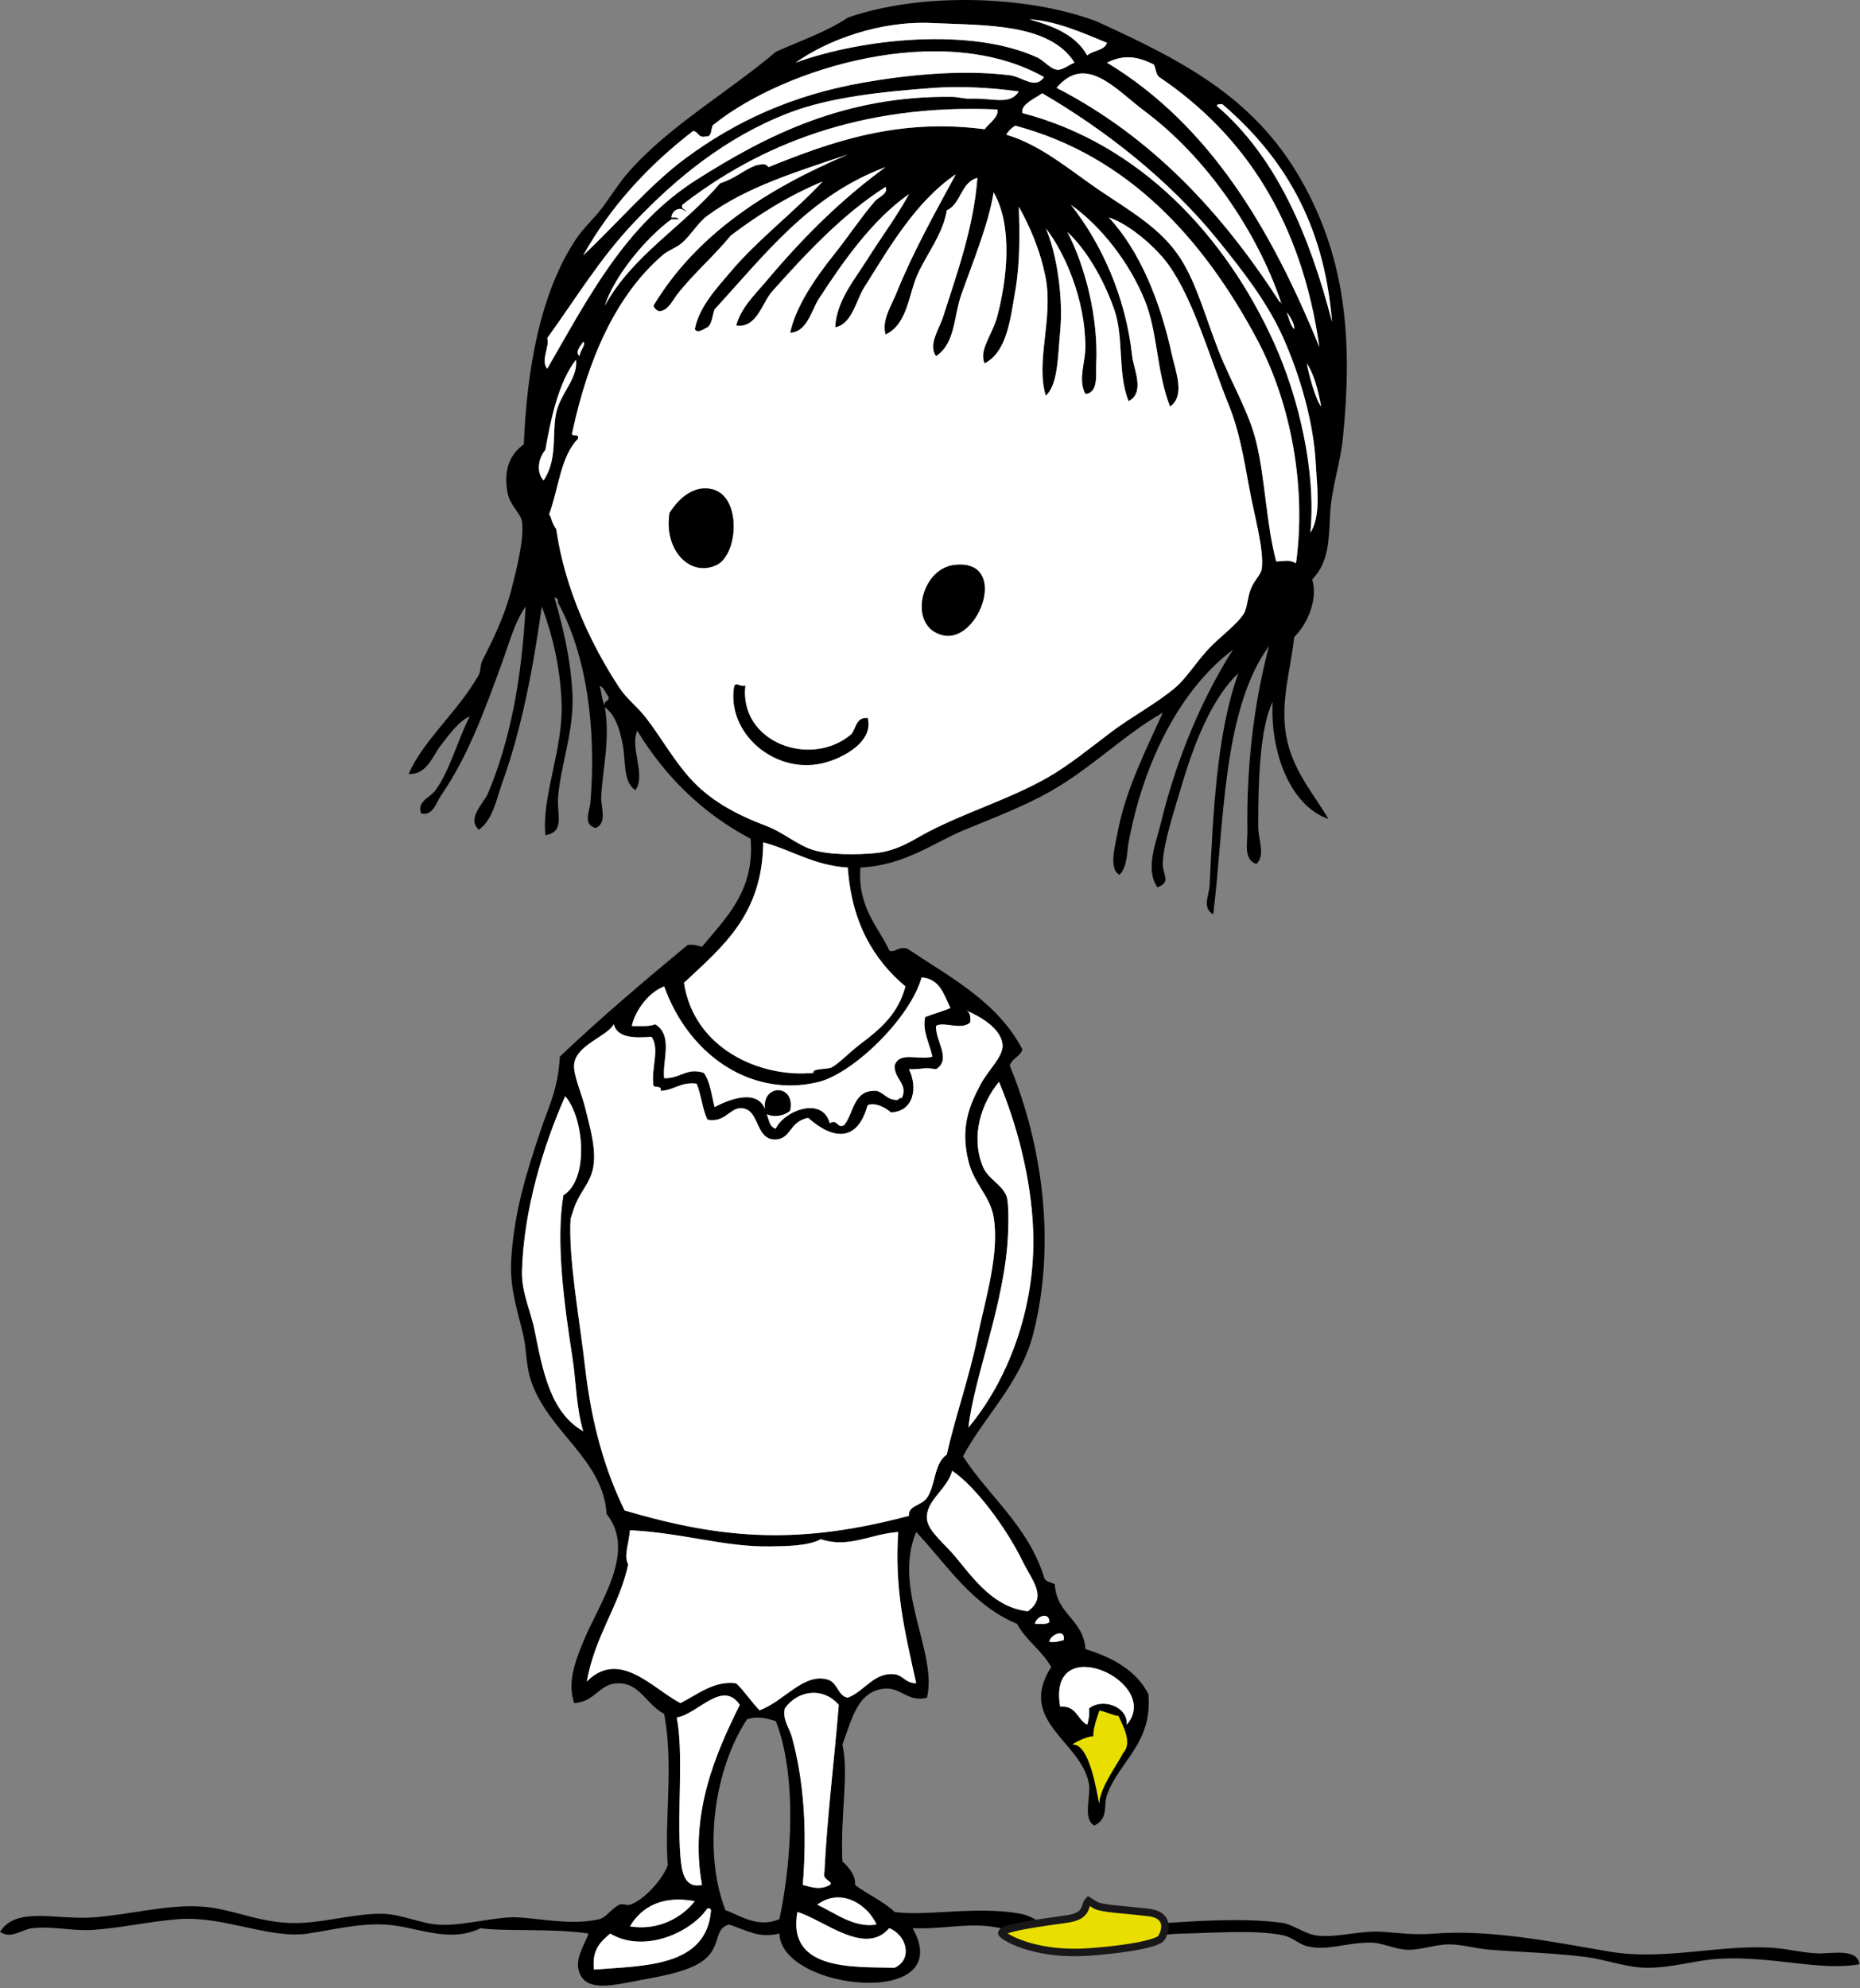 <?xml version="1.0" encoding="utf-8"?>
<!-- Generator: Adobe Illustrator 16.0.0, SVG Export Plug-In . SVG Version: 6.00 Build 0)  -->
<!DOCTYPE svg PUBLIC "-//W3C//DTD SVG 1.1//EN" "http://www.w3.org/Graphics/SVG/1.1/DTD/svg11.dtd">
<svg version="1.1" id="Ebene_1" xmlns="http://www.w3.org/2000/svg" xmlns:xlink="http://www.w3.org/1999/xlink" x="0px" y="0px"
	 width="248px" height="265px" viewBox="0 0 248 265" enable-background="new 0 0 248 265" xml:space="preserve">
<rect x="0" y="0" width="248" height="265" fill="#808080" stroke="none"/>
<g id="XMLID_1_">
	<g>
		<path d="M128.85,134.68c0.46,0.24,0.61,0.79,0.51,1.59c-1.189,1.12-3.6-0.2-4.56,0.48c-0.06,2.1,2.12,4.43,0,5.76
			c-1.7-0.3-1.62,0.021-3.6,0c1.2,2.49,0.64,5.61-2.4,5.76c-0.66-0.609-2.16-1.42-3.12-0.96c-1.38,5.03-4.71,4.55-7.92,1.681
			c-2.62,0.5-2.24,2.97-4.56,2.88s-2-3.521-3.84-4.08c-1.97-0.601-2.39,1.93-5.04,1.439c-0.67-1.41-0.82-3.34-1.44-4.8
			c-2.18-0.26-2.95,0.89-4.8,0.96c0.21-0.78-0.78-0.34-0.96-0.72c-0.32-2.33,0.88-4.83-0.24-6.48c-2.43,0.19-4.59,0.11-5.04-1.68
			c-0.9,1.65-4.95,2.72-5.28,5.28c-0.18,1.39,1.01,4.01,1.44,5.76c0.48,1.98,1.07,3.98,1.2,6c0.25,4.08-1.92,4.68-2.88,8.16
			c-0.05,0.16-0.23,0.72-0.24,0.72c-0.32,5.24,1.24,13.67,1.92,19.68c0.89,7.931,2.78,14.101,5.28,19.2
			c13.56,4.03,23.69,4.49,37.92,0.721c-0.14-1.381,1.64-1.32,2.4-2.4c1.18-1.68,0.89-4.57,2.641-5.76
			c1.05-4.811,2.96-10.141,4.079-15.601c1.061-5.18,2.99-11.21,2.16-16.08c-0.47-2.79-2.609-4.38-3.359-7.439
			c-1.08-4.44,0.06-7.311,1.68-10.32c0.94-1.75,2.92-3.59,2.88-5.04C133.62,137.12,130.689,135.479,128.85,134.68z M242.399,260.35
			c1.851,0.061,5.261-0.729,5.521,1.44c-5.21,0.97-11.44-1.12-18.72-0.721c-3,0.171-6.04,1.16-9.36,1.2
			c-2.88,0.03-5.59-1.08-8.4-1.439c-4.17-0.53-8.6-0.65-12.72-0.96c-1.9-0.141-3.76-0.721-5.52-0.721
			c-1.801,0-3.71,0.761-5.521,0.721c-1.71-0.04-3.38-0.98-5.04-0.96c-3.42,0.04-5.66,1.159-8.399,0.479
			c-1.011-0.25-1.91-1.18-3.12-1.439c-3.62-0.79-9.73-0.301-13.44-0.24c-5.38,0.09-10.49,2.26-16.08,1.68
			c-3.24-0.33-6.17-2.25-9.6-2.64c-3.53-0.41-6.54,0.41-10.32,0.24c6.08,10.77-17.54,8.38-17.76,0.72c-2.85,0.66-4.26-0.43-6.72-1.2
			c-1.92,0.5-1.12,2.55-2.88,4.32c-1.8,1.8-5.51,2.45-9.12,3.12c-3.46,0.64-6.89,1.55-7.92-0.96c-0.74-1.811,0.58-3.62,1.2-5.28
			c-4.65-0.73-11.49-0.25-14.4-0.72c-4.29,2.1-8.55-0.25-12.72-0.48c-3.42-0.19-6.8,0.66-10.32,1.2c-5.04,0.77-11.3-2.4-17.28-1.92
			c-3.92,0.31-7.83,1.22-11.52,1.439c-2.62,0.15-5.33-0.54-7.92-0.239c-1.43,0.159-2.84,1.529-4.32,0.479
			c2.21-3.439,7.47-1.54,12.48-1.92c4.98-0.38,9.77-1.74,14.4-1.44c4.46,0.29,8.19,2.54,13.68,2.16c3.52-0.239,6.99-1.229,10.32-1.2
			c2.57,0.021,5.01,1.25,7.44,1.44c2.9,0.23,6.33-0.75,9.6-0.96c2.76-0.17,7.86,1.22,12,0.24c0.88-0.21,1.57-1.37,2.64-1.92
			c0.4-0.21,1.06,0.13,1.44,0c1.88-0.63,4.34-3.36,5.04-5.28c-0.49-5.96,0.82-13.15-0.48-20.16c-2.4-1.26-3.19-4.01-6-4.08
			c-2.69-0.069-3.11,2.48-6,2.641c-0.93-2.681,0.07-5.391,1.2-8.16c2.12-5.21,7.18-11.98,3.12-17.04
			c-0.45-7.32-7.77-10.91-10.08-17.76c-0.67-1.98-0.59-4.021-0.96-5.761c-0.69-3.189-1.91-6.37-1.68-10.319
			c0.38-6.521,2.1-11.801,3.84-17.04c1.09-3.301,2.44-5.75,2.64-10.08c5.46-5.181,11.22-10.06,17.04-14.88
			c0.83-0.11,1.35,0.09,1.92,0.24c3.03-3.71,7.08-7.38,6.48-14.4c-6.44-3.4-11.39-8.3-15.12-14.4c-1,2.3,1.21,5.96-0.24,7.92
			c-1.67-1.06-1.27-3.85-1.68-6c-0.41-2.14-1-4.06-2.4-5.04c0.76,4.33-0.33,8.32-0.48,12c-0.05,1.31,0.84,3.38-0.72,4.08
			c-1.78-0.36-0.8-2.36-0.72-3.36c0.83-10.06-0.56-19.85-4.32-26.64c0-0.16,0-0.32,0-0.48c-0.19-0.05-0.24-0.24-0.48-0.24
			c1.19,4.12,2.13,8.03,2.4,12.72c0.29,5.08-1.66,9.76-1.92,14.16c-0.12,2,0.92,4.42-1.68,4.8c-0.51-5.25,2.35-11.31,2.16-17.52
			c-0.15-4.7-1.18-9.05-2.64-12.96c-1.17,8.33-2.67,16.27-5.28,23.52c-0.76,2.12-1.22,4.9-3.12,6.24c-1.66-1.52,0.66-3.53,1.2-4.8
			c3.02-7.13,4.54-15.42,5.04-24.96c-1.48,2.14-2.17,4.83-3.12,7.44c-2.36,6.45-4.54,12.51-8.16,17.76
			c-0.63,0.91-1.03,2.73-2.64,2.4c-0.66-1.6,1.18-2.09,1.92-3.12c1.97-2.75,2.92-6.67,4.56-9.84c-1.43,0.62-2.62,2.26-3.84,3.84
			c-1.1,1.41-1.9,4.01-4.32,3.84c2.08-4.66,6.44-8.11,9.36-13.2c0.25-0.43,0.18-1.31,0.48-1.92c1.16-2.31,2.86-5.58,3.84-9.36
			c0.71-2.74,1.75-6.84,1.44-9.12c-0.16-1.18-1.59-2.11-1.92-3.84c-0.52-2.7,0.06-5.01,2.16-6.48c0.41-9.95,2.15-20.13,6.96-27.36
			c1-1.5,2.49-2.81,3.6-4.32c1.13-1.54,2.16-3.19,3.36-4.56c5.39-6.18,13.39-10.73,19.68-16.08c3.25-1.47,6.78-2.66,9.6-4.56
			c9.68-3.39,23.8-3.01,33.121,0.48C158.42,8.4,167.81,13.41,174,24.91c5.439,10.11,6.37,20.54,5.04,33.6
			c-0.32,3.14-1.46,6.39-1.681,9.84c-0.22,3.45-0.06,6.46-2.399,8.88c0.83,2.69-0.71,6.04-2.4,7.68c-0.479,4.33-1.68,8.01-1.2,12.24
			c0.591,5.15,3.631,8.34,5.761,12c-4.95-1.68-7.78-8.65-7.44-15.6c-1.68,3.42-1.92,10.41-1.92,16.56c0,1.84,1,3.86-0.24,5.04
			c-1.77-0.58-1.18-2.86-1.2-4.32c-0.14-9.18,0.96-17.45,2.881-24.72c-6.29,8.55-5.99,24.32-7.44,35.76
			c-1.53-0.91-0.55-2.51-0.48-3.84c0.471-9.49,0.921-20.3,3.841-28.32c-3.45,3.29-5.79,8.92-7.681,15.36
			c-0.989,3.36-2.25,7.13-2.399,9.84c-0.101,1.74,1.229,2.59-0.721,3.36c-1.67-2.44-0.18-5.93,0.48-8.64
			c2.08-8.58,5.52-16.66,9.6-23.04c-6.92,5.19-11.89,14.77-13.92,25.68c-0.25,1.34-0.13,3.18-1.2,4.32
			c-1.52-0.71-0.579-3.93-0.239-5.76c1.01-5.45,3.819-11.05,6-15.84c-4.98,2.78-9.59,7.47-15.12,10.56
			c-3.43,1.92-7.271,3.4-11.28,5.04c-4.2,1.72-7.88,4.72-13.92,5.04c-0.42,5.4,2.54,8.08,3.84,11.04c0.58,0.46,1.19-0.59,2.4-0.24
			c5.76,3.84,12.08,7.12,15.359,13.44c-0.29,0.979-1.399,1.16-1.68,2.16c4.34,10.59,6.2,23.67,3.12,35.76
			c-1.66,6.52-6.81,11.38-9.36,16.319c3.53,5.431,8.66,9.261,10.801,16.08c0.13,0.67,0.93,0.67,1.439,0.96
			c0.2,4.04,3.82,4.66,4.08,8.641c3.66,1.14,6.76,2.84,8.4,6c0.58,6.56-3.92,8.96-5.521,13.439c-0.52,1.471,0.28,3.09-1.68,4.08
			c-1.61-0.83-0.45-3.979-0.72-5.52c-0.98-5.71-9.7-8.351-5.04-15.601c-1.23-2.21-3.351-3.529-4.561-5.76
			c-6.04-2.52-9.29-7.83-13.44-12.24c-3.19,7.58,2.87,16.03,1.44,22.08c-2.54,0.67-3.52-1.46-5.76-1.2
			c-3.58,0.41-4.28,4.211-5.52,7.44c0.89,3.97-0.29,9.24,0,15.6c0.91,0.78,1.83,1.98,1.68,3.12c1.68,1.28,3.77,2.15,5.28,3.601
			c4.21,0.62,10.91-0.851,16.8,0.239c2.09,0.391,3.76,2.2,6,2.641c4.34,0.84,9.17-1.13,13.92-1.44c4.56-0.3,10.16-0.62,14.88,0
			c1.47,0.19,3.01,1.44,4.56,1.681c2.63,0.399,5.94-0.69,8.88-0.48c2.61,0.19,4.181,0.45,6.96,0.24
			c7.5-0.561,15.54,1.07,23.28,2.399c7.351,1.261,15.07-1.04,22.08-0.479C238.529,259.78,240.45,260.29,242.399,260.35z
			 M174.72,70.99c1.47-2.27,0.86-6.19,0.72-9.12c-0.279-5.7-2.189-12-4.319-16.8c-2.12-4.79-5.511-9.08-8.641-12.96
			c-6.6-8.19-15.26-14.87-23.52-19.68c-0.95,0.7-2.92,1.49-2.641,2.64c15.61,4.07,27.091,16.29,33.601,30.72
			C173.14,52.93,175.51,62.85,174.72,70.99z M174.24,48.43c0.27,1.51,1.17,4.84,1.92,5.76C175.74,52.05,175.26,49.97,174.24,48.43z
			 M177.6,42.91c-1.06-13.5-6.8-22.32-14.64-29.04c-0.28,0.04-0.681-0.04-0.72,0.24C170.16,20.91,174.569,31.22,177.6,42.91z
			 M172.8,75.07c1.38-9.88-0.56-21.22-5.28-30c-7.06-13.14-17.01-24.29-32.16-28.32c-0.5,0.3-0.899,0.7-1.199,1.2
			c4.64,1.36,8.5,4.74,12.479,7.44c3.91,2.65,8.23,5.06,10.8,9.12c2.15,3.4,3.28,7.73,5.04,12.24c1.58,4.05,4.11,8.25,5.04,12.24
			c1.221,5.2,1.3,10.76,2.641,15.84C171.42,74.8,171.83,74.55,172.8,75.07z M172.56,43.87c0.13-0.95-1.25-2.61-0.96-2.16
			C171.88,42.47,172.04,43.35,172.56,43.87z M170.88,40.51c0.02-0.11-0.01-0.17-0.07-0.2c-3.21-9.5-9.939-19.33-18.17-25.48
			c-3.82-2.85-7.85-7.79-11.76-3.12c12.82,6.61,22.13,16.75,29.76,28.56c0.061,0.01,0.13,0.01,0.17,0.04
			C170.84,40.38,170.859,40.44,170.88,40.51z M175.92,46.27c-2.37-16.75-9.94-28.3-21.36-36c-0.46-0.34-0.43-1.17-0.72-1.68
			c-2.13-1.04-3.91-1.39-6.24-0.24C161.35,16.68,169.52,30.59,175.92,46.27z M168.24,75.79c0.319-2.59-1.021-7.11-1.681-10.8
			c-0.75-4.17-1.41-7.77-2.64-10.8c-2.641-6.52-4.76-14.26-8.16-18.96c-1.78-2.46-5.43-5.49-7.92-6.24
			c4.07,4.34,6.87,11.12,8.4,18.24c0.47,2.17,1.869,5.52-0.24,6.96c-1.83-4.8-1.62-9.86-3.36-14.16c-2.06-5.08-5.89-9.94-9.84-12.72
			c4.02,5.11,7.29,12.15,8.16,20.16c0.18,1.68,1.77,4.86-0.48,6c-1.52-3.82-0.569-8.39-1.92-12.24c-1.5-4.25-3.78-8-6.24-10.32
			c2.301,4.46,4.171,11.28,3.841,17.76c-0.061,1.18,0.319,3.71-1.44,3.84c-1.03-1.91,0-4.16,0-6.24c0-6.36-2.78-12.67-5.28-15.84
			c1.44,3.28,2.351,9.18,1.92,13.68c-0.319,3.32-0.27,7.14-1.92,8.64c-1.38-4.5,0.98-10.29,0-15.6c-0.689-3.72-2.16-7.04-3.6-9.6
			c0.11,3.36,0.189,7.48-0.48,11.28c-0.63,3.57-1.069,8.08-4.08,9.6c-0.81-1.75,1.03-3.79,1.681-6.24
			c1.3-4.88,2.13-12.04-0.48-16.56c-0.64,4.21-3.01,9.93-4.319,13.68c-1.011,2.89-0.78,6.49-3.36,8.16
			c-1.08-1.54,0.42-3.59,0.96-5.28c1.82-5.73,4.05-11.8,4.56-18.48c-2.229,0.57-2.149,3.45-4.079,4.32c-0.5,3.09-2.51,5.56-3.84,8.4
			c-1.28,2.74-1.33,6.72-4.32,8.16c-0.57-1.84,0.75-3.82,1.44-5.52c2.28-5.65,5.3-10.97,7.92-15.84
			c-5.36,3.62-8.89,9.79-12.24,15.12c-1.07,1.7-1.59,4.84-3.84,5.28c0.15-3.52,2.61-6.39,4.32-9.12c1.84-2.93,3.9-5.66,5.52-8.64
			c-4.9,3.42-8.79,9-12,13.92c-1.03,1.59-1.57,4.45-3.84,4.56c0.67-3.31,3.2-7.13,5.76-10.32c1.93-2.41,3.7-5.09,5.52-7.2
			c0.51-0.6,1.83-0.98,1.44-1.92c-5.8,3.67-10.73,9.02-15.12,13.92c-1.36,1.52-2.04,4.96-4.8,4.56c0.63-2.4,2.56-4.19,4.08-6
			c4.77-5.67,9.9-10.8,15.84-15.12c-10.16,3.76-16.13,11.71-22.8,18.96c-0.31,0.81-0.32,1.92-0.96,2.4
			c-0.38,0.12-1.29,0.92-1.68,0.24c0.58-2.99,2.89-5.42,4.8-7.68c3.64-4.31,8.48-7.94,12.24-12c-4.57,1.91-8.55,4.41-12.24,7.2
			c-2.22,2.72-5.16,5.25-7.2,7.92c-0.58,0.76-1.24,2.21-2.4,2.16c-0.35-0.13-0.59-0.37-0.72-0.72c5.78-9.58,15.15-15.57,25.92-20.16
			c-6.76,2.28-13.51,4.32-18.72,8.16c-1.3,0.96-2.1,2.48-3.36,3.6c-0.77,0.68-1.87,1.01-2.64,1.68c-6.31,5.45-9.94,13.99-12,23.52
			c-0.35,0.91,1.07,0.05,0.72,0.96c-2.31,2.33-2.57,6.71-3.84,10.08c0.31,0.16,0.28,1.03,0.96,1.92c1.18,8.15,4.73,15.52,8.4,21.12
			c1,1.53,2.39,2.51,3.6,4.08c1.96,2.54,3.55,5.43,5.76,7.92c2.7,3.04,6.15,4.9,10.32,6.48c2.14,0.81,3.99,2.45,6,3.12
			c2.2,0.74,5.95,0.71,8.4,0.48c3.12-0.29,5.11-1.8,7.2-2.88c5.08-2.63,10.74-4.3,15.84-7.2c2.84-1.62,5.61-3.89,8.4-6
			c2.84-2.15,6.199-3.91,8.64-6c1.44-1.23,2.75-3.33,4.32-5.04c1.529-1.66,3.819-3.26,4.8-4.8c0.47-0.74,0.49-2.26,0.96-3.36
			C167.34,77.18,168.14,76.58,168.24,75.79z M150.24,229.87c4.829-5.71-10.69-12.75-8.881-2.4c2.2-0.2,2.261,1.74,3.601,2.4
			c0.2-0.601,0.31-1.29,0.24-2.16C146.84,226.31,150.38,227.319,150.24,229.87z M149.72,233.66c1.28-1.28,0.07-3.511-0.6-4.96
			c-0.45,0.05-2.11-0.721-2.54-0.69c-0.271,0.85-0.82,2.26-0.801,3.4c-0.779,0.02-2.329,0.739-2.77,1.1
			c2.25-0.17,3.24,6.29,3.54,7.86C146.64,238.18,149.25,234.77,149.72,233.66z M144.96,7.39c0.75-0.69,2.27-0.61,2.64-1.68
			c-3.05-1.27-6.939-2.98-10.32-3.12C140.529,3.49,143.479,4.71,144.96,7.39z M141.84,218.59c0.229-1.68-1.91-0.64-1.92,0.24
			C140.75,218.93,141.26,218.729,141.84,218.59z M141.12,9.31c0.89-0.15,1.409-0.68,2.159-0.96C139.92,3.07,131.37,3.4,124.32,3.07
			c-7.06-0.34-14.06,2.31-18.24,5.28c9.08-3.28,23.411-4.69,32.161-0.72C139.3,8.11,140.04,9.28,141.12,9.31z M139.92,216.189
			c0-1.449-1.78-0.77-1.92,0.24C138.689,216.399,139.569,216.56,139.92,216.189z M134.64,10.03c1.7,0.21,3.39,1.97,4.561,0.24
			c-13.551-7.62-34.581-1.2-43.92,6.24c-0.68,0.28-0.13,1.79-1.2,1.68c-1.03,0.23-0.93-0.67-1.68-0.72
			c-5.87,4.53-10.9,9.9-14.64,16.56c4.35-4.05,8.93-9.47,13.68-12.96c6.65-4.89,14.13-8.4,23.76-10.08
			C120.99,9.98,128.25,9.24,134.64,10.03z M129.12,190.27c5.13-6.1,9-15.77,8.64-26.16c-0.25-7.239-2.29-14.529-4.56-19.92
			c-2.351,2.86-3.811,7.181-2.16,11.28c0.66,1.63,2.39,2.271,3.12,3.84c0.369,0.8,0.31,3.771,0.239,5.28
			C133.979,173.689,129.91,183.38,129.12,190.27z M137.04,214.75c2.649-1.9,0.64-3.95-0.721-6.72
			c-2.239-4.561-6.369-10.021-9.359-12c-0.69,2.539-3.63,4.02-3.36,6.479c0.17,1.6,2.44,3.33,3.84,5.04
			C129.96,210.62,132.59,214.26,137.04,214.75z M129.359,13.15c3.061-0.12,5.29,0.93,6.48-0.96c-3.72-0.53-7.93-0.72-11.28-0.48
			c-6.91,0.5-13.95,1.24-19.44,3.36c-8.36,3.23-15.03,8.71-20.64,14.64c-4.59,4.86-7.66,10.03-11.52,15.36
			c0.39,1.06-0.93,2.95,0,4.08c5.45-9.41,10.37-19.14,19.92-25.2c9.24-5.86,19.71-11.23,34.08-11.04
			C127.72,12.92,128.569,13.18,129.359,13.15z M131.279,17.23c0.58-0.77,2.011-1.74,1.681-2.64c-18.21-0.81-31.77,4.78-42,12.72
			c-0.17,0.65,0.48,0.48,0.48,0.96c-0.62-0.85-1.86-0.32-1.92,0.72c0.36,0.04,0.89-0.09,0.96,0.24c-0.32,0-0.64,0-0.96,0
			c-3.39,2.46-7.63,7.57-8.88,11.52c3.75-6.81,10.52-10.6,15.36-16.32c2.16-0.7,3.03-1.71,4.8-2.4c0.91-0.13,1.13-0.34,1.68,0.24
			C110.66,18.96,119.75,15.69,131.279,17.23z M126.72,134.35c-0.86-1.78-1.39-3.89-3.84-4.08c-1.48,5.36-9.02,12.72-13.68,13.919
			c-1.49,0.38-3,0.5-4.08,0.48c-7.67-0.16-13.91-5.76-16.56-13.2c-2.22,0.84-3.93,3.41-4.32,5.28c1.11-0.01,2.35,0.109,3.12-0.24
			c2.47,1.521,0.89,4.97,1.2,7.2c2.23,0.03,2.97-1.46,5.28-0.72c0.85,1.149,1.03,2.97,1.44,4.56c1.93-1.02,5.61-2.46,6.72,0.24
			c-0.45-3.32,4.11-3.4,3.36,0.24c-0.63,0.619-2.07,0.979-3.12,0.479c0.3,0.74,0.36,1.72,1.2,1.92c0.99-2.3,6.18-4.46,7.2-0.72
			c1.06-0.65,0.95,0.8,1.92,0.24c1.33-1.631,1.17-4.75,4.32-4.561c1.07,0.29,1.42,1.3,2.88,1.2c0.05-0.19,0.2-0.28,0.48-0.24
			c0.89-1.859-1.03-2.53-0.96-4.319c0.61-1.98,3.28-0.66,5.04-1.2c-0.38-1.79-1.37-3.391-0.96-5.28
			C124.45,135.12,125.67,134.819,126.72,134.35z M119.28,223.149c1.16,0.131,1.4,1.181,2.88,1.2c-1.67-7.54-2.87-12.56-2.4-20.16
			c-3.67,0.24-6.54,2.21-10.32,0.96c-1.69,0.931-4.79,0.931-6.72,0.96c-6.16,0.101-11.43-1.77-18.72-2.159
			c-0.23,2.17-0.84,3.38-0.24,4.56c-1.19,5.56-4.4,9.4-5.52,15.6c4.36-4.369,8.82,0.98,12.48,2.881c2.26-1.11,4.43-3.021,7.44-2.641
			c1.15,1.09,2,2.48,3.12,3.601c3.28-1.21,5.93-5.08,9.12-4.08c1.31,0.41,1.29,2.16,2.64,2.399
			C115.31,225.39,116.54,222.84,119.28,223.149z M119.28,262.27c2.4-1.09,1.7-4.3-0.72-5.279c-3.2,3.779-8.71-1.101-12.24-2.16
			C104.87,262.77,113.97,262.12,119.28,262.27z M114.72,139.149c2.67-2,5.06-4.05,6-7.68c-4.26-3.58-7.17-8.51-7.68-15.84
			c-4.59-0.29-7.42-2.34-11.28-3.36c-0.07,9.69-5.53,13.99-10.56,18.72c1.31,8.7,10.05,12.71,17.28,12
			c-0.32-0.601,1.88-0.45,2.4-0.721C111.9,141.72,113.29,140.22,114.72,139.149z M108.96,253.87c2.34,1.029,4.85,3.13,7.92,2.64
			C115.62,253.75,112.05,251.54,108.96,253.87z M109.92,249.55c0.38-7.56,1.19-13.63,1.92-22.32c-2.1-2.439-5.52-1.949-7.2,0.48
			c-0.32,1.57,0.61,2.54,0.96,3.84c1.64,6.04,2,12.56,1.44,19.68c0.96,0.2,2.19,0.79,3.6,0
			C111.24,250.77,109.55,250.58,109.92,249.55z M103.92,255.79c1.71-7.99,2.31-19.36-0.48-26.4c-1.1-0.32-2.38-0.72-3.84-0.24
			c-4.4,6.71-5.9,17.551-2.88,25.44C98.75,255.3,100.98,257.02,103.92,255.79z M98.64,227.229c-2.31-3.41-5.57,1.21-8.4,1.681
			c0.94,4.989,0.01,12.62,0.48,18.479c0.16,1.97,0.47,4.351,2.88,3.84C91.86,241.7,95.52,233.49,98.64,227.229z M94.8,254.59
			c-0.05-0.19-0.2-0.28-0.48-0.24c-2.21,3.24-8.46,6.05-12.96,3.36c-1.26,1.06-2.48,2.16-2.16,4.8
			C85.76,261.979,94.24,262.229,94.8,254.59z M92.64,253.39c-4.28-0.8-7.11,0.74-8.64,3.36C87.74,257.37,90.93,255.58,92.64,253.39z
			 M80.64,94.03c-0.18-0.74,0.66-0.46,0.48-1.2c-0.41-0.47-0.56-1.2-1.2-1.44C80.24,92.19,80.22,93.33,80.64,94.03z M77.28,47.47
			c-0.02-0.68,0.95-1.59,0.48-1.92C77.53,45.98,76.56,46.88,77.28,47.47z M77.76,190.75c-0.95-3.21-0.93-6.55-1.44-9.84
			c-1.07-6.92-2.25-15.4-1.2-21.601c3.49-2.17,2.72-10.42,0.24-13.2c-2.91,6.58-5.53,15.101-5.76,23.28
			c-0.08,2.891,1.15,5.271,1.68,7.92C72.35,182.62,73.37,188.28,77.76,190.75z M74.4,54.19c0.82-2.24,2.67-4.05,2.4-6.24
			c-2.32,2.91-3.43,8.2-4.08,12c-1.1,1.35-1.13,3.13-0.24,4.08C74.61,60.84,73.35,57.05,74.4,54.19z"/>
		<path fill="#FFFFFF" d="M175.439,61.87c0.141,2.93,0.75,6.85-0.72,9.12c0.79-8.14-1.58-18.06-4.8-25.2
			c-6.51-14.43-17.99-26.65-33.601-30.72c-0.279-1.15,1.69-1.94,2.641-2.64c8.26,4.81,16.92,11.49,23.52,19.68
			c3.13,3.88,6.521,8.17,8.641,12.96C173.25,49.87,175.16,56.17,175.439,61.87z"/>
		<path fill="#FFFFFF" d="M176.16,54.19c-0.75-0.92-1.65-4.25-1.92-5.76C175.26,49.97,175.74,52.05,176.16,54.19z"/>
		<path fill="#FFFFFF" d="M162.96,13.87c7.84,6.72,13.58,15.54,14.64,29.04c-3.03-11.69-7.439-22-15.359-28.8
			C162.279,13.83,162.68,13.91,162.96,13.87z"/>
		<path fill="#FFFFFF" d="M167.52,45.07c4.721,8.78,6.66,20.12,5.28,30c-0.97-0.52-1.38-0.27-2.64-0.24
			c-1.341-5.08-1.42-10.64-2.641-15.84c-0.93-3.99-3.46-8.19-5.04-12.24c-1.76-4.51-2.89-8.84-5.04-12.24
			c-2.569-4.06-6.89-6.47-10.8-9.12c-3.979-2.7-7.84-6.08-12.479-7.44c0.3-0.5,0.699-0.9,1.199-1.2
			C150.51,20.78,160.46,31.93,167.52,45.07z"/>
		<path fill="#FFFFFF" d="M171.6,41.71c-0.29-0.45,1.09,1.21,0.96,2.16C172.04,43.35,171.88,42.47,171.6,41.71z"/>
		<path fill="#FFFFFF" d="M170.81,40.31c0.061,0.03,0.09,0.09,0.07,0.2C170.859,40.44,170.84,40.38,170.81,40.31z"/>
		<path fill="#FFFFFF" d="M170.81,40.31c-0.04-0.03-0.109-0.03-0.17-0.04c-7.63-11.81-16.939-21.95-29.76-28.56
			c3.91-4.67,7.939,0.27,11.76,3.12C160.87,20.98,167.6,30.81,170.81,40.31z"/>
		<path fill="#FFFFFF" d="M154.56,10.27c11.42,7.7,18.99,19.25,21.36,36c-6.4-15.68-14.57-29.59-28.32-37.92
			c2.33-1.15,4.11-0.8,6.24,0.24C154.13,9.1,154.1,9.93,154.56,10.27z"/>
		<path fill="#FFFFFF" d="M166.56,64.99c0.66,3.69,2,8.21,1.681,10.8c-0.101,0.79-0.9,1.39-1.44,2.64c-0.47,1.1-0.49,2.62-0.96,3.36
			c-0.98,1.54-3.271,3.14-4.8,4.8c-1.57,1.71-2.88,3.81-4.32,5.04c-2.44,2.09-5.8,3.85-8.64,6c-2.79,2.11-5.561,4.38-8.4,6
			c-5.1,2.9-10.76,4.57-15.84,7.2c-2.09,1.08-4.08,2.59-7.2,2.88c-2.45,0.23-6.2,0.26-8.4-0.48c-2.01-0.67-3.86-2.31-6-3.12
			c-4.17-1.58-7.62-3.44-10.32-6.48c-2.21-2.49-3.8-5.38-5.76-7.92c-1.21-1.57-2.6-2.55-3.6-4.08c-3.67-5.6-7.22-12.97-8.4-21.12
			c-0.68-0.89-0.65-1.76-0.96-1.92c1.27-3.37,1.53-7.75,3.84-10.08c0.35-0.91-1.07-0.05-0.72-0.96c2.06-9.53,5.69-18.07,12-23.52
			c0.77-0.67,1.87-1,2.64-1.68c1.26-1.12,2.06-2.64,3.36-3.6c5.21-3.84,11.96-5.88,18.72-8.16c-10.77,4.59-20.14,10.58-25.92,20.16
			c0.13,0.35,0.37,0.59,0.72,0.72c1.16,0.05,1.82-1.4,2.4-2.16c2.04-2.67,4.98-5.2,7.2-7.92c3.69-2.79,7.67-5.29,12.24-7.2
			c-3.76,4.06-8.6,7.69-12.24,12c-1.91,2.26-4.22,4.69-4.8,7.68c0.39,0.68,1.3-0.12,1.68-0.24c0.64-0.48,0.65-1.59,0.96-2.4
			c6.67-7.25,12.64-15.2,22.8-18.96c-5.94,4.32-11.07,9.45-15.84,15.12c-1.52,1.81-3.45,3.6-4.08,6c2.76,0.4,3.44-3.04,4.8-4.56
			c4.39-4.9,9.32-10.25,15.12-13.92c0.39,0.94-0.93,1.32-1.44,1.92c-1.82,2.11-3.59,4.79-5.52,7.2c-2.56,3.19-5.09,7.01-5.76,10.32
			c2.27-0.11,2.81-2.97,3.84-4.56c3.21-4.92,7.1-10.5,12-13.92c-1.62,2.98-3.68,5.71-5.52,8.64c-1.71,2.73-4.17,5.6-4.32,9.12
			c2.25-0.44,2.77-3.58,3.84-5.28c3.35-5.33,6.88-11.5,12.24-15.12c-2.62,4.87-5.64,10.19-7.92,15.84c-0.69,1.7-2.01,3.68-1.44,5.52
			c2.99-1.44,3.04-5.42,4.32-8.16c1.33-2.84,3.34-5.31,3.84-8.4c1.93-0.87,1.85-3.75,4.079-4.32c-0.51,6.68-2.739,12.75-4.56,18.48
			c-0.54,1.69-2.04,3.74-0.96,5.28c2.58-1.67,2.35-5.27,3.36-8.16c1.31-3.75,3.68-9.47,4.319-13.68c2.61,4.52,1.78,11.68,0.48,16.56
			c-0.65,2.45-2.49,4.49-1.681,6.24c3.011-1.52,3.45-6.03,4.08-9.6c0.67-3.8,0.591-7.92,0.48-11.28c1.439,2.56,2.91,5.88,3.6,9.6
			c0.98,5.31-1.38,11.1,0,15.6c1.65-1.5,1.601-5.32,1.92-8.64c0.431-4.5-0.479-10.4-1.92-13.68c2.5,3.17,5.28,9.48,5.28,15.84
			c0,2.08-1.03,4.33,0,6.24c1.76-0.13,1.38-2.66,1.44-3.84c0.33-6.48-1.54-13.3-3.841-17.76c2.46,2.32,4.74,6.07,6.24,10.32
			c1.351,3.85,0.4,8.42,1.92,12.24c2.25-1.14,0.66-4.32,0.48-6c-0.87-8.01-4.141-15.05-8.16-20.16c3.95,2.78,7.78,7.64,9.84,12.72
			c1.74,4.3,1.53,9.36,3.36,14.16c2.109-1.44,0.71-4.79,0.24-6.96c-1.53-7.12-4.33-13.9-8.4-18.24c2.49,0.75,6.14,3.78,7.92,6.24
			c3.4,4.7,5.52,12.44,8.16,18.96C165.149,57.22,165.81,60.82,166.56,64.99z M125.76,84.67c4.84,1.07,8.89-10.28,1.44-9.36
			C122.68,75.87,121,83.62,125.76,84.67z M109.68,101.71c2.84-0.67,6.83-2.95,6-6c-1.56-0.12-1.51,1.37-2.16,2.16
			c-5.44,4.61-14.99,1.07-14.16-6.48c-0.83,0.19-1.01-0.45-1.44,0C96.79,97.53,103.16,103.24,109.68,101.71z M95.52,75.31
			c2.9-1.36,3.38-9.05-0.48-10.08c-2.41-0.64-4.43,1.06-5.76,3.12C88.47,73.27,91.99,76.97,95.52,75.31z"/>
		<path fill="#FFFFFF" d="M141.359,227.47c-1.81-10.35,13.71-3.31,8.881,2.4c0.14-2.551-3.4-3.561-5.04-2.16
			c0.069,0.87-0.04,1.56-0.24,2.16C143.62,229.21,143.56,227.27,141.359,227.47z"/>
		<path fill="#E8DF00" d="M149.12,228.7c0.67,1.449,1.88,3.68,0.6,4.96c-0.47,1.109-3.08,4.52-3.17,6.71
			c-0.3-1.57-1.29-8.03-3.54-7.86c0.44-0.36,1.99-1.08,2.77-1.1c-0.02-1.141,0.53-2.551,0.801-3.4
			C147.01,227.979,148.67,228.75,149.12,228.7z"/>
		<path fill="#FFFFFF" d="M147.6,5.71c-0.37,1.07-1.89,0.99-2.64,1.68c-1.48-2.68-4.431-3.9-7.681-4.8
			C140.66,2.73,144.55,4.44,147.6,5.71z"/>
		<path fill="#FFFFFF" d="M139.92,218.83c0.01-0.88,2.149-1.92,1.92-0.24C141.26,218.729,140.75,218.93,139.92,218.83z"/>
		<path fill="#FFFFFF" d="M143.279,8.35c-0.75,0.28-1.27,0.81-2.159,0.96c-1.08-0.03-1.82-1.2-2.88-1.68
			c-8.75-3.97-23.081-2.56-32.161,0.72c4.18-2.97,11.18-5.62,18.24-5.28C131.37,3.4,139.92,3.07,143.279,8.35z"/>
		<path fill="#FFFFFF" d="M138,216.43c0.14-1.01,1.92-1.689,1.92-0.24C139.569,216.56,138.689,216.399,138,216.43z"/>
		<path fill="#FFFFFF" d="M139.2,10.27c-1.171,1.73-2.86-0.03-4.561-0.24c-6.39-0.79-13.65-0.05-19.44,0.96
			c-9.63,1.68-17.11,5.19-23.76,10.08c-4.75,3.49-9.33,8.91-13.68,12.96C81.5,27.37,86.53,22,92.4,17.47
			c0.75,0.05,0.65,0.95,1.68,0.72c1.07,0.11,0.52-1.4,1.2-1.68C104.62,9.07,125.649,2.65,139.2,10.27z"/>
		<path fill="#FFFFFF" d="M137.76,164.109c0.36,10.391-3.51,20.061-8.64,26.16c0.79-6.89,4.859-16.58,5.279-25.68
			c0.07-1.51,0.13-4.48-0.239-5.28c-0.73-1.569-2.46-2.21-3.12-3.84c-1.65-4.1-0.19-8.42,2.16-11.28
			C135.47,149.58,137.51,156.87,137.76,164.109z"/>
		<path fill="#FFFFFF" d="M136.319,208.03c1.36,2.77,3.37,4.819,0.721,6.72c-4.45-0.49-7.08-4.13-9.601-7.2
			c-1.399-1.71-3.67-3.44-3.84-5.04c-0.27-2.46,2.67-3.94,3.36-6.479C129.95,198.01,134.08,203.47,136.319,208.03z"/>
		<path fill="#FFFFFF" d="M135.84,12.19c-1.19,1.89-3.42,0.84-6.48,0.96c-0.79,0.03-1.64-0.23-2.399-0.24
			c-14.37-0.19-24.84,5.18-34.08,11.04c-9.55,6.06-14.47,15.79-19.92,25.2c-0.93-1.13,0.39-3.02,0-4.08
			c3.86-5.33,6.93-10.5,11.52-15.36c5.61-5.93,12.28-11.41,20.64-14.64c5.49-2.12,12.53-2.86,19.44-3.36
			C127.91,11.47,132.12,11.66,135.84,12.19z"/>
		<path fill="#FFFFFF" d="M133.68,139.39c0.04,1.45-1.939,3.29-2.88,5.04c-1.62,3.01-2.76,5.88-1.68,10.32
			c0.75,3.06,2.89,4.649,3.359,7.439c0.83,4.87-1.1,10.9-2.16,16.08c-1.119,5.46-3.029,10.79-4.079,15.601
			c-1.75,1.189-1.46,4.08-2.641,5.76c-0.76,1.08-2.54,1.02-2.4,2.4c-14.23,3.77-24.36,3.31-37.92-0.721
			c-2.5-5.1-4.39-11.27-5.28-19.2c-0.68-6.01-2.24-14.439-1.92-19.68c0.01,0,0.19-0.56,0.24-0.72c0.96-3.48,3.13-4.08,2.88-8.16
			c-0.13-2.02-0.72-4.02-1.2-6c-0.43-1.75-1.62-4.37-1.44-5.76c0.33-2.561,4.38-3.63,5.28-5.28c0.45,1.79,2.61,1.87,5.04,1.68
			c1.12,1.65-0.08,4.15,0.24,6.48c0.18,0.38,1.17-0.061,0.96,0.72c1.85-0.07,2.62-1.22,4.8-0.96c0.62,1.46,0.77,3.39,1.44,4.8
			c2.65,0.49,3.07-2.04,5.04-1.439c1.84,0.56,1.52,3.99,3.84,4.08s1.94-2.38,4.56-2.88c3.21,2.869,6.54,3.35,7.92-1.681
			c0.96-0.46,2.46,0.351,3.12,0.96c3.04-0.149,3.6-3.27,2.4-5.76c1.98,0.021,1.9-0.3,3.6,0c2.12-1.33-0.06-3.66,0-5.76
			c0.96-0.681,3.37,0.64,4.56-0.48c0.101-0.8-0.05-1.35-0.51-1.59C130.689,135.479,133.62,137.12,133.68,139.39z"/>
		<path fill="#FFFFFF" d="M132.96,14.59c0.33,0.9-1.101,1.87-1.681,2.64c-11.529-1.54-20.62,1.73-28.799,5.04
			c-0.55-0.58-0.77-0.37-1.68-0.24c-1.77,0.69-2.64,1.7-4.8,2.4c-4.84,5.72-11.61,9.51-15.36,16.32c1.25-3.95,5.49-9.06,8.88-11.52
			c0.32,0,0.64,0,0.96,0c-0.07-0.33-0.6-0.2-0.96-0.24c0.06-1.04,1.3-1.57,1.92-0.72c0-0.48-0.65-0.31-0.48-0.96
			C101.19,19.37,114.75,13.78,132.96,14.59z"/>
		<path d="M127.2,75.31c7.449-0.92,3.399,10.43-1.44,9.36C121,83.62,122.68,75.87,127.2,75.31z"/>
		<path fill="#FFFFFF" d="M122.88,130.27c2.45,0.19,2.979,2.3,3.84,4.08c-1.05,0.47-2.27,0.771-3.36,1.2
			c-0.41,1.89,0.58,3.49,0.96,5.28c-1.76,0.54-4.43-0.78-5.04,1.2c-0.07,1.789,1.85,2.46,0.96,4.319c-0.28-0.04-0.43,0.05-0.48,0.24
			c-1.46,0.1-1.81-0.91-2.88-1.2c-3.15-0.189-2.99,2.93-4.32,4.561c-0.97,0.56-0.86-0.891-1.92-0.24c-1.02-3.74-6.21-1.58-7.2,0.72
			c-0.84-0.2-0.9-1.18-1.2-1.92c1.05,0.5,2.49,0.14,3.12-0.479c0.75-3.641-3.81-3.561-3.36-0.24c-1.11-2.7-4.79-1.26-6.72-0.24
			c-0.41-1.59-0.59-3.41-1.44-4.56c-2.31-0.74-3.05,0.75-5.28,0.72c-0.31-2.23,1.27-5.68-1.2-7.2c-0.77,0.35-2.01,0.23-3.12,0.24
			c0.39-1.87,2.1-4.44,4.32-5.28c2.65,7.44,8.89,13.04,16.56,13.2c1.08,0.02,2.59-0.101,4.08-0.48
			C113.86,142.99,121.4,135.63,122.88,130.27z"/>
		<path fill="#FFFFFF" d="M122.16,224.35c-1.48-0.02-1.72-1.069-2.88-1.2c-2.74-0.31-3.97,2.24-6.24,3.12
			c-1.35-0.239-1.33-1.989-2.64-2.399c-3.19-1-5.84,2.87-9.12,4.08c-1.12-1.12-1.97-2.511-3.12-3.601
			c-3.01-0.38-5.18,1.53-7.44,2.641c-3.66-1.9-8.12-7.25-12.48-2.881c1.12-6.199,4.33-10.04,5.52-15.6
			c-0.6-1.18,0.01-2.39,0.24-4.56c7.29,0.39,12.56,2.26,18.72,2.159c1.93-0.029,5.03-0.029,6.72-0.96
			c3.78,1.25,6.65-0.72,10.32-0.96C119.29,211.79,120.49,216.81,122.16,224.35z"/>
		<path fill="#FFFFFF" d="M118.56,256.99c2.42,0.979,3.12,4.189,0.72,5.279c-5.31-0.149-14.41,0.5-12.96-7.439
			C109.85,255.89,115.36,260.77,118.56,256.99z"/>
		<path fill="#FFFFFF" d="M120.72,131.47c-0.94,3.63-3.33,5.68-6,7.68c-1.43,1.07-2.82,2.57-3.84,3.12
			c-0.52,0.271-2.72,0.12-2.4,0.721c-7.23,0.71-15.97-3.301-17.28-12c5.03-4.73,10.49-9.03,10.56-18.72
			c3.86,1.02,6.69,3.07,11.28,3.36C113.55,122.96,116.46,127.89,120.72,131.47z"/>
		<path fill="#FFFFFF" d="M116.88,256.51c-3.07,0.49-5.58-1.61-7.92-2.64C112.05,251.54,115.62,253.75,116.88,256.51z"/>
		<path d="M115.68,95.71c0.83,3.05-3.16,5.33-6,6c-6.52,1.53-12.89-4.18-11.76-10.32c0.43-0.45,0.61,0.19,1.44,0
			c-0.83,7.55,8.72,11.09,14.16,6.48C114.17,97.08,114.12,95.59,115.68,95.71z"/>
		<path fill="#FFFFFF" d="M111.84,227.229c-0.73,8.69-1.54,14.761-1.92,22.32c-0.37,1.03,1.32,1.22,0.72,1.68
			c-1.41,0.79-2.64,0.2-3.6,0c0.56-7.12,0.2-13.64-1.44-19.68c-0.35-1.3-1.28-2.27-0.96-3.84
			C106.32,225.28,109.74,224.79,111.84,227.229z"/>
		<path fill="#FFFFFF" d="M90.24,228.91c2.83-0.471,6.09-5.091,8.4-1.681c-3.12,6.261-6.78,14.471-5.04,24
			c-2.41,0.511-2.72-1.87-2.88-3.84C90.25,241.53,91.18,233.899,90.24,228.91z"/>
		<path d="M95.04,65.23c3.86,1.03,3.38,8.72,0.48,10.08c-3.53,1.66-7.05-2.04-6.24-6.96C90.61,66.29,92.63,64.59,95.04,65.23z"/>
		<path fill="#FFFFFF" d="M94.32,254.35c0.28-0.04,0.43,0.05,0.48,0.24c-0.56,7.64-9.04,7.39-15.6,7.92
			c-0.32-2.64,0.9-3.74,2.16-4.8C85.86,260.399,92.11,257.59,94.32,254.35z"/>
		<path fill="#FFFFFF" d="M84,256.75c1.53-2.62,4.36-4.16,8.64-3.36C90.93,255.58,87.74,257.37,84,256.75z"/>
		<path fill="#FFFFFF" d="M77.76,45.55c0.47,0.33-0.5,1.24-0.48,1.92C76.56,46.88,77.53,45.98,77.76,45.55z"/>
		<path fill="#FFFFFF" d="M76.32,180.91c0.51,3.29,0.49,6.63,1.44,9.84c-4.39-2.47-5.41-8.13-6.48-13.44
			c-0.53-2.649-1.76-5.029-1.68-7.92c0.23-8.18,2.85-16.7,5.76-23.28c2.48,2.78,3.25,11.03-0.24,13.2
			C74.07,165.51,75.25,173.99,76.32,180.91z"/>
		<path fill="#FFFFFF" d="M76.8,47.95c0.27,2.19-1.58,4-2.4,6.24c-1.05,2.86,0.21,6.65-1.92,9.84c-0.89-0.95-0.86-2.73,0.24-4.08
			C73.37,56.15,74.48,50.86,76.8,47.95z"/>
	</g>
	<g>
	</g>
</g>
<path fill="#E8DF00" stroke="#1A171B" d="M145.133,253.348c-0.605,0.605,0,2.021-2.895,2.424c-2.895,0.404-9.348,1.246-8.607,1.986
	s4.904,2.928,11.771,2.389c6.865-0.537,8.986-1.379,9.357-1.75c0.369-0.369,1.682-3.098-1.617-3.5
	c-3.299-0.404-6.26-0.473-7.135-1.01C145.133,253.348,145.133,253.348,145.133,253.348z"/>
</svg>

